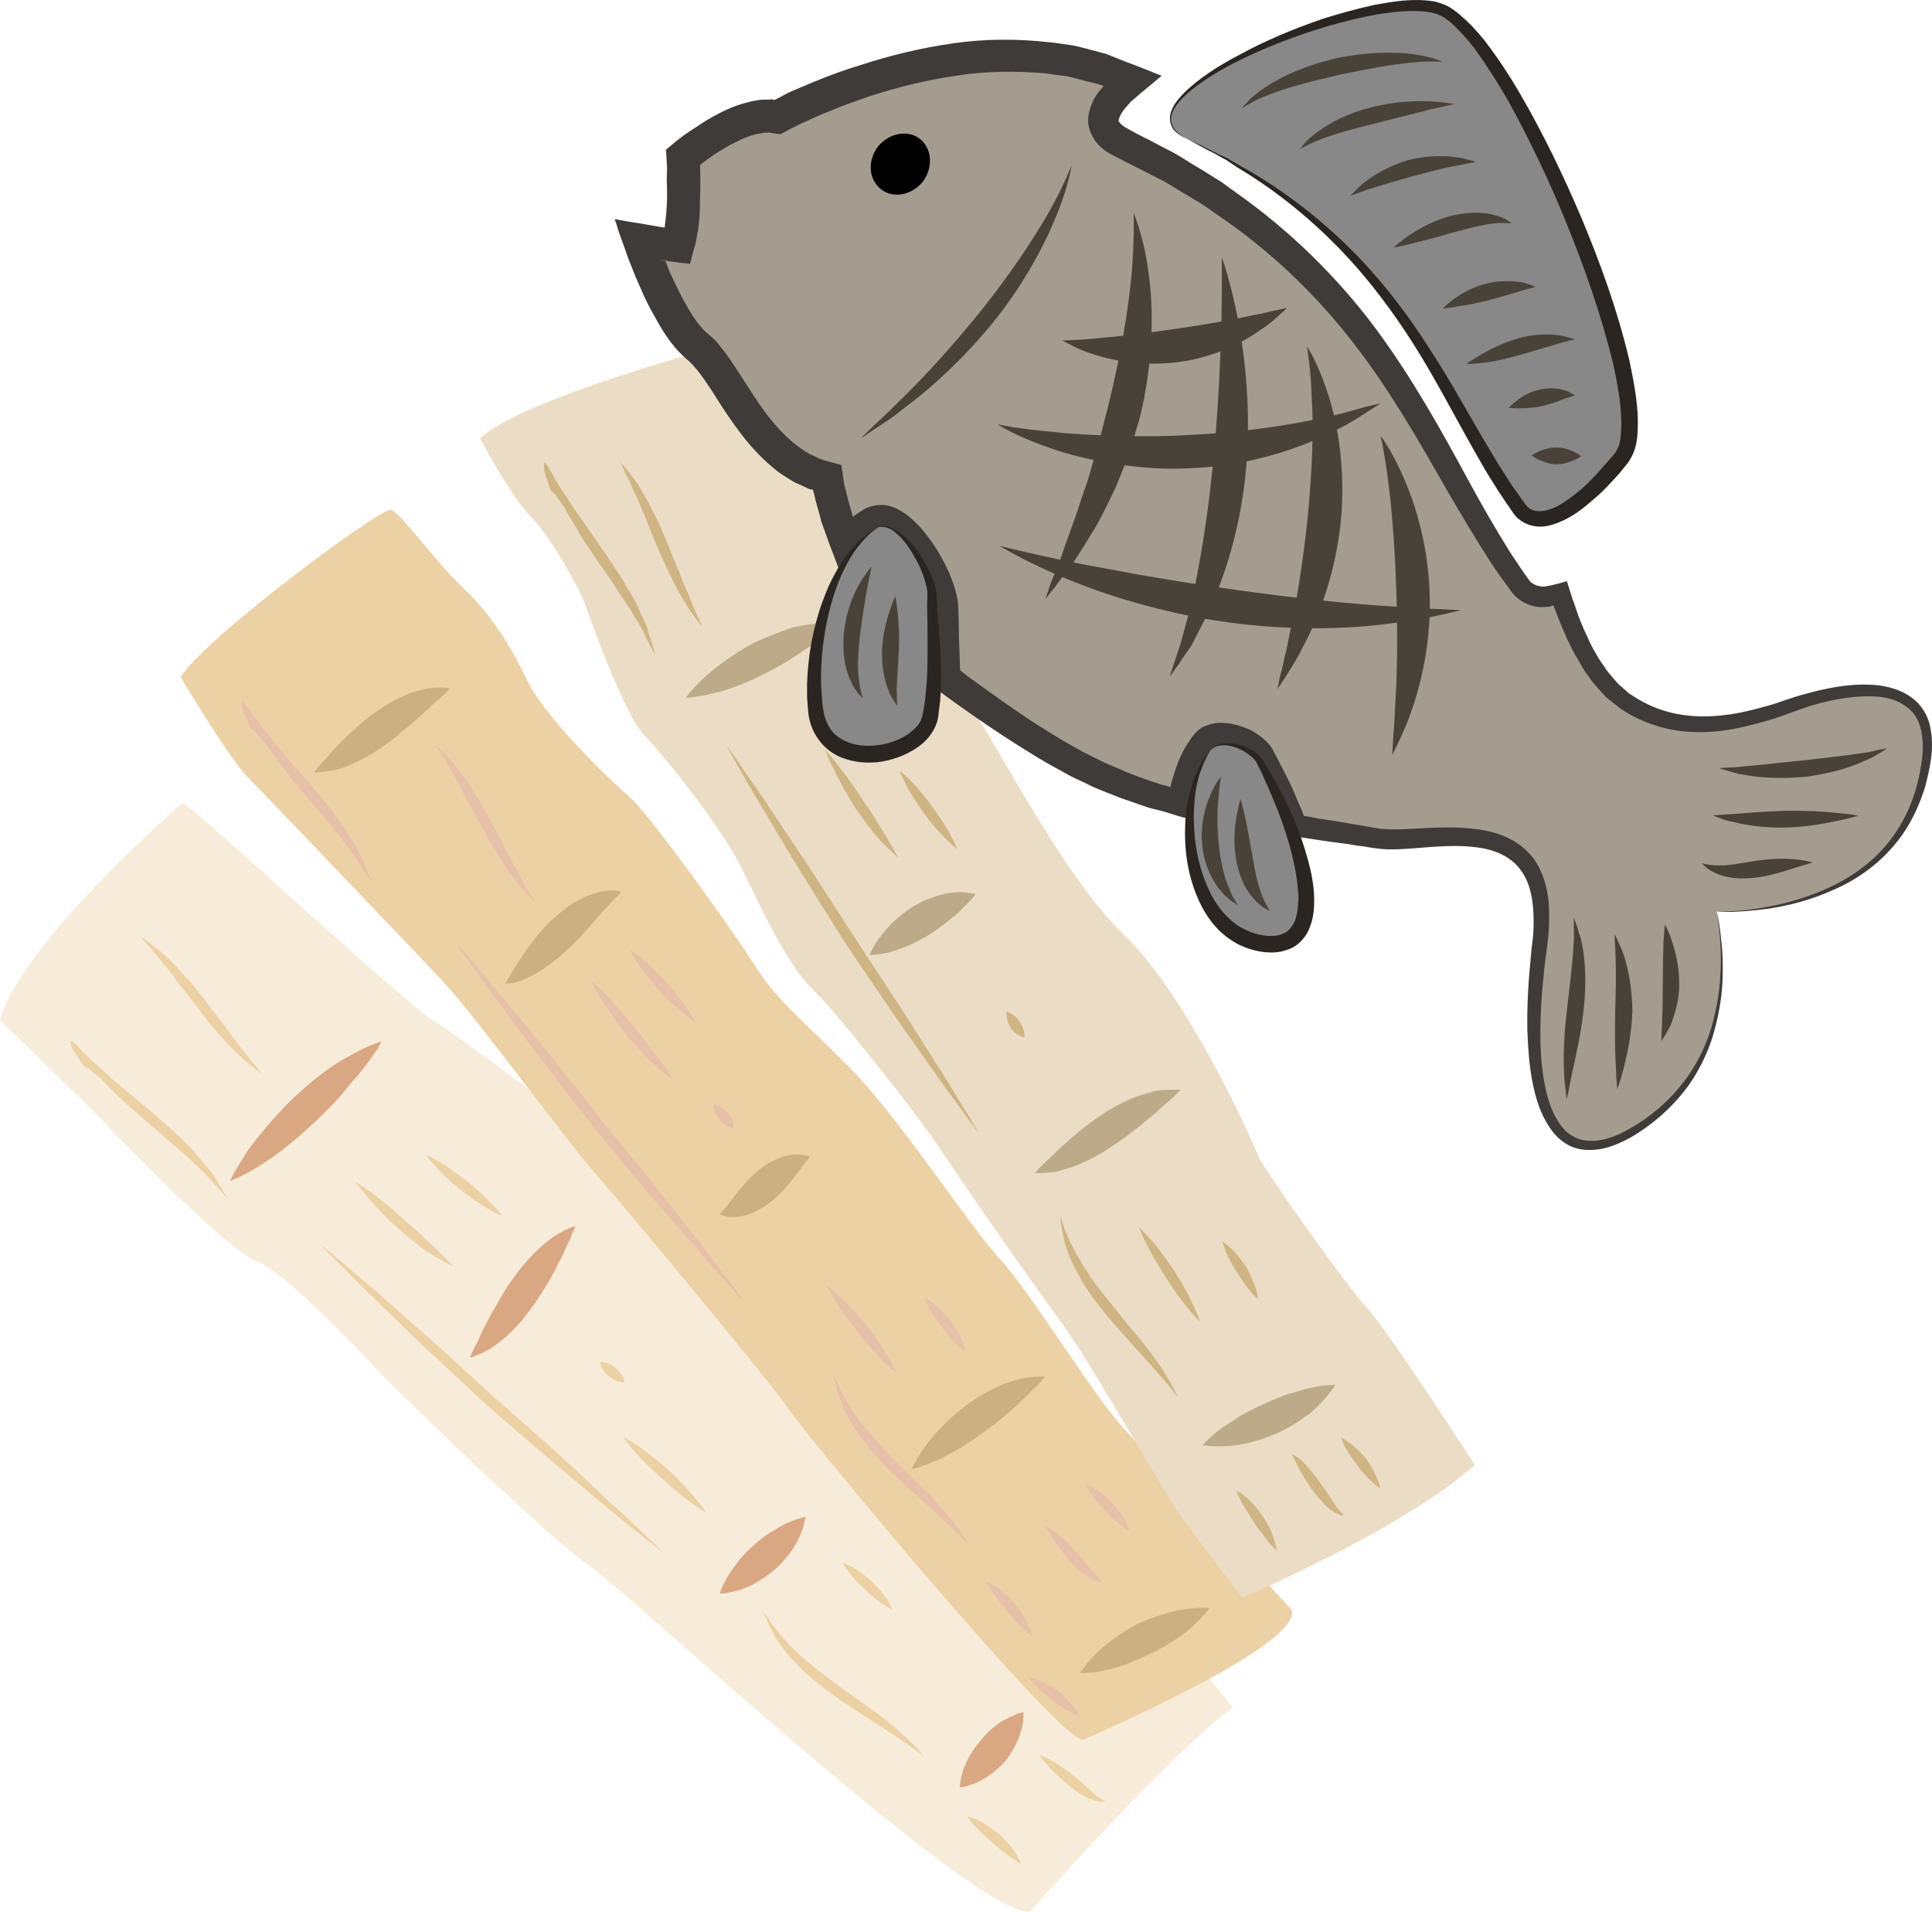 <?xml version="1.0" encoding="UTF-8" standalone="no"?>
<!-- Creator: CorelDRAW Home & Student X7 -->

<svg
   xmlns:dc="http://purl.org/dc/elements/1.1/"
   xmlns:cc="http://creativecommons.org/ns#"
   xmlns:rdf="http://www.w3.org/1999/02/22-rdf-syntax-ns#"
   xmlns:svg="http://www.w3.org/2000/svg"
   xmlns="http://www.w3.org/2000/svg"
   xmlns:sodipodi="http://sodipodi.sourceforge.net/DTD/sodipodi-0.dtd"
   xmlns:inkscape="http://www.inkscape.org/namespaces/inkscape"
   xml:space="preserve"
   width="55.202mm"
   height="54.626mm"
   version="1.1"
   style="clip-rule:evenodd;fill-rule:evenodd;image-rendering:optimizeQuality;shape-rendering:geometricPrecision;text-rendering:geometricPrecision"
   viewBox="0 0 5520.184 5462.644"
   id="svg184"
   sodipodi:docname="3650.svg"
   inkscape:version="0.92.4 (5da689c313, 2019-01-14)"><sodipodi:namedview
   pagecolor="#ffffff"
   bordercolor="#666666"
   borderopacity="1"
   objecttolerance="10"
   gridtolerance="10"
   guidetolerance="10"
   inkscape:pageopacity="0"
   inkscape:pageshadow="2"
   inkscape:window-width="640"
   inkscape:window-height="480"
   id="namedview186"
   showgrid="false"
   inkscape:zoom="0.2102413"
   inkscape:cx="102.61417"
   inkscape:cy="91.695633"
   inkscape:window-x="0"
   inkscape:window-y="0"
   inkscape:window-maximized="0"
   inkscape:current-layer="svg184" />
 <defs
   id="defs4">
  <style
   type="text/css"
   id="style2">
   <![CDATA[
    .fil10 {fill:black;fill-rule:nonzero}
    .fil12 {fill:#2B2522;fill-rule:nonzero}
    .fil9 {fill:#3F3B38;fill-rule:nonzero}
    .fil13 {fill:#494239;fill-rule:nonzero}
    .fil11 {fill:#898888;fill-rule:nonzero}
    .fil8 {fill:#A59C90;fill-rule:nonzero}
    .fil3 {fill:#BDAA88;fill-rule:nonzero}
    .fil4 {fill:#CCB081;fill-rule:nonzero}
    .fil6 {fill:#CFB484;fill-rule:nonzero}
    .fil5 {fill:#D9A882;fill-rule:nonzero}
    .fil7 {fill:#E6C0A8;fill-rule:nonzero}
    .fil1 {fill:#EBD1A4;fill-rule:nonzero}
    .fil2 {fill:#EBDDC5;fill-rule:nonzero}
    .fil0 {fill:#F7ECD9;fill-rule:nonzero}
   ]]>
  </style>
 </defs>
 <g
   id="Vrstva_x0020_1"
   transform="translate(-7785,-11813.469)">
  <g
   id="_807972624">
   <path
   class="fil0"
   d="m 7785,14729 c 0,0 270,259 308,302 38,44 351,360 423,385 73,25 268,227 342,306 75,81 520,507 612,566 91,58 1100,1000 1257,988 0,0 411,-464 581,-584 0,0 -554,-688 -634,-734 -80,-47 -319,-186 -412,-276 -94,-90 -388,-348 -477,-399 -89,-52 -660,-493 -749,-545 -90,-50 -693,-618 -730,-630 0,0 -464,402 -521,621 z"
   id="path7"
   inkscape:connector-curvature="0"
   style="fill:#f7ecd9;fill-rule:nonzero" />
   <path
   class="fil1"
   d="m 8301,13748 c 0,0 141,235 189,283 48,49 477,497 563,589 87,93 349,450 425,537 78,88 515,613 563,686 48,72 778,953 839,941 0,0 635,-272 595,-372 0,0 -397,-425 -486,-525 -89,-100 -264,-389 -351,-481 -86,-93 -283,-399 -428,-545 -144,-145 -206,-189 -273,-296 -68,-107 -302,-433 -358,-479 -55,-46 -233,-221 -282,-318 -47,-97 -102,-192 -184,-270 -82,-77 -185,-221 -211,-228 -27,-8 -532,366 -601,478 z"
   id="path9"
   inkscape:connector-curvature="0"
   style="fill:#ebd1a4;fill-rule:nonzero" />
   <path
   class="fil2"
   d="m 9157,13066 c 0,0 86,165 146,225 60,61 141,212 153,248 13,36 112,317 172,378 60,61 226,272 276,377 51,104 132,279 201,344 70,66 306,368 354,440 48,73 247,363 348,499 101,136 299,497 357,575 57,78 170,226 170,226 0,0 447,-187 665,-379 0,0 -244,-378 -307,-447 -62,-67 -302,-408 -309,-430 -8,-22 -198,-458 -387,-638 -187,-180 -388,-598 -469,-699 -82,-103 -142,-212 -221,-307 -79,-94 -142,-259 -226,-344 -84,-86 -143,-267 -201,-297 l -58,-29 c 0,0 -548,147 -664,258 z"
   id="path11"
   inkscape:connector-curvature="0"
   style="fill:#ebddc5;fill-rule:nonzero" />
   <path
   class="fil3"
   d="m 9745,13807 c 0,0 5,-8 14,-18 9,-11 23,-25 40,-41 35,-32 85,-68 138,-97 28,-13 57,-25 85,-35 13,-5 26,-10 39,-12 14,-3 27,-5 39,-7 23,-3 44,-4 58,-4 14,0 22,2 22,2 0,0 -5,6 -16,16 -11,9 -26,22 -45,36 -9,7 -19,13 -30,20 -10,6 -21,15 -33,22 -24,16 -50,31 -76,44 -54,29 -110,51 -156,61 -22,6 -42,9 -57,11 -13,2 -22,2 -22,2 z"
   id="path13"
   inkscape:connector-curvature="0"
   style="fill:#bdaa88;fill-rule:nonzero" />
   <path
   class="fil3"
   d="m 10270,14542 c 0,0 2,-6 7,-16 5,-10 13,-23 24,-37 10,-14 23,-28 38,-43 16,-15 34,-28 52,-41 10,-5 20,-11 30,-16 10,-5 21,-9 31,-12 20,-8 41,-12 59,-14 18,-2 33,0 44,2 11,1 17,3 17,3 0,0 -3,6 -10,14 -8,8 -18,18 -30,30 -5,6 -12,12 -19,18 -8,5 -15,12 -22,18 -16,12 -33,25 -51,36 -36,22 -76,40 -110,49 -17,5 -32,7 -42,8 -12,1 -18,1 -18,1 z"
   id="path15"
   inkscape:connector-curvature="0"
   style="fill:#bdaa88;fill-rule:nonzero" />
   <path
   class="fil3"
   d="m 10742,15165 c 0,0 5,-6 15,-17 5,-5 11,-10 18,-17 7,-6 15,-14 23,-22 8,-8 16,-16 26,-24 9,-8 19,-18 29,-26 21,-18 45,-37 69,-53 13,-9 26,-18 39,-25 13,-8 27,-15 40,-21 13,-6 26,-12 39,-16 13,-4 26,-8 37,-11 6,-2 12,-3 17,-4 6,0 11,-1 16,-1 9,-1 18,-1 26,-1 14,0 22,0 22,0 0,0 -6,7 -16,17 -5,5 -11,10 -18,16 -7,6 -15,13 -23,20 -8,8 -17,16 -27,24 -10,8 -20,16 -30,25 -21,16 -45,35 -70,52 -25,17 -50,33 -77,46 -13,6 -25,12 -38,17 -13,5 -26,9 -38,12 -11,4 -22,6 -31,7 -9,1 -18,1 -26,2 -14,1 -22,0 -22,0 z"
   id="path17"
   inkscape:connector-curvature="0"
   style="fill:#bdaa88;fill-rule:nonzero" />
   <path
   class="fil3"
   d="m 11221,15942 c 0,0 5,-5 14,-14 9,-9 23,-21 39,-33 8,-6 17,-11 27,-18 10,-6 19,-12 29,-19 21,-12 44,-23 66,-33 23,-11 47,-20 70,-29 12,-3 23,-6 34,-9 10,-4 21,-6 30,-8 20,-5 37,-7 50,-8 13,-1 20,-1 20,-1 0,0 -3,7 -11,17 -8,10 -18,23 -33,38 -7,7 -15,15 -24,23 -9,8 -19,14 -30,22 -20,14 -44,27 -67,38 -26,11 -51,20 -75,26 -25,7 -48,10 -68,11 -20,1 -38,1 -50,0 -13,-1 -21,-3 -21,-3 z"
   id="path19"
   inkscape:connector-curvature="0"
   style="fill:#bdaa88;fill-rule:nonzero" />
   <path
   class="fil4"
   d="m 8683,14020 c 0,0 4,-6 13,-17 4,-5 9,-11 16,-18 6,-6 14,-15 20,-23 8,-7 15,-16 23,-24 8,-8 18,-18 27,-26 19,-18 41,-38 63,-55 25,-17 48,-34 75,-46 12,-7 24,-12 37,-17 12,-4 24,-8 36,-10 6,-2 11,-3 16,-4 6,0 11,-1 16,-1 9,-1 18,-1 25,-1 14,1 21,3 21,3 0,0 -6,5 -15,15 -5,4 -11,10 -18,16 -6,4 -13,12 -22,19 -7,7 -15,15 -24,23 -9,7 -18,16 -28,25 -9,8 -20,16 -31,25 -9,9 -21,18 -32,26 -23,18 -47,34 -71,47 -12,6 -24,13 -37,19 -12,5 -23,9 -35,13 -10,4 -21,6 -30,7 -9,2 -17,2 -23,3 -14,1 -22,1 -22,1 z"
   id="path21"
   inkscape:connector-curvature="0"
   style="fill:#ccb081;fill-rule:nonzero" />
   <path
   class="fil4"
   d="m 9229,14624 c 0,0 3,-6 10,-18 6,-10 15,-25 26,-42 21,-34 51,-76 90,-116 20,-18 41,-37 64,-52 23,-14 46,-25 68,-31 11,-4 21,-5 30,-6 9,-2 17,-2 24,-1 13,1 20,3 20,3 0,0 -5,5 -13,14 -5,3 -10,10 -16,16 -6,5 -11,13 -18,19 -26,29 -57,67 -94,104 -37,36 -81,71 -121,90 -19,9 -37,16 -50,18 -12,2 -20,2 -20,2 z"
   id="path23"
   inkscape:connector-curvature="0"
   style="fill:#ccb081;fill-rule:nonzero" />
   <path
   class="fil4"
   d="m 9842,15283 c 0,0 3,-5 10,-13 3,-3 7,-8 11,-12 3,-5 7,-10 11,-15 8,-11 18,-24 29,-36 10,-13 23,-27 37,-39 7,-7 15,-13 23,-19 8,-7 17,-11 25,-16 18,-10 37,-17 54,-19 8,-2 16,-2 23,-2 7,-1 14,1 18,2 10,2 16,4 16,4 0,0 -3,6 -10,13 -6,7 -13,18 -22,29 -16,22 -37,50 -66,76 -14,12 -31,25 -49,34 -17,10 -36,17 -53,19 -9,2 -17,2 -24,2 -7,0 -14,-1 -18,-3 -10,-2 -15,-5 -15,-5 z"
   id="path25"
   inkscape:connector-curvature="0"
   style="fill:#ccb081;fill-rule:nonzero" />
   <path
   class="fil4"
   d="m 10390,16010 c 0,0 4,-7 10,-20 7,-12 17,-28 30,-46 13,-19 31,-38 50,-58 19,-20 42,-39 65,-57 12,-9 25,-17 37,-25 12,-8 26,-15 38,-21 13,-6 25,-13 38,-17 12,-4 24,-8 35,-11 22,-7 43,-7 57,-8 14,-1 21,-1 21,-1 0,0 -5,7 -14,17 -9,11 -23,22 -38,38 -8,8 -17,17 -26,25 -8,8 -18,16 -28,25 -20,17 -42,35 -65,51 -12,8 -23,17 -35,25 -12,8 -24,15 -35,23 -23,13 -46,26 -66,35 -21,9 -39,16 -52,20 -13,4 -22,5 -22,5 z"
   id="path27"
   inkscape:connector-curvature="0"
   style="fill:#ccb081;fill-rule:nonzero" />
   <path
   class="fil4"
   d="m 10871,16594 c 0,0 4,-7 11,-16 8,-11 19,-24 34,-39 28,-28 70,-59 115,-84 49,-22 99,-38 140,-44 20,-2 37,-4 49,-4 13,0 20,1 20,1 0,0 -4,7 -12,16 -8,10 -21,22 -35,36 -30,27 -73,55 -118,77 -46,23 -95,41 -135,49 -19,5 -36,6 -49,7 -12,1 -20,1 -20,1 z"
   id="path29"
   inkscape:connector-curvature="0"
   style="fill:#ccb081;fill-rule:nonzero" />
   <path
   class="fil5"
   d="m 8442,15188 c 0,0 4,-9 12,-24 9,-15 21,-35 36,-59 33,-46 80,-103 133,-154 27,-25 55,-50 83,-71 14,-10 28,-21 42,-29 14,-9 27,-16 40,-23 25,-14 46,-24 62,-30 16,-7 25,-9 25,-9 0,0 -4,9 -13,24 -10,13 -23,33 -40,55 -9,11 -18,23 -29,34 -10,12 -21,25 -31,38 -23,26 -49,52 -75,77 -54,51 -112,98 -160,127 -24,15 -45,26 -60,33 -16,8 -25,11 -25,11 z"
   id="path31"
   inkscape:connector-curvature="0"
   style="fill:#d9a882;fill-rule:nonzero" />
   <path
   class="fil5"
   d="m 9128,15693 c 0,0 2,-8 8,-20 3,-7 7,-15 12,-23 4,-9 9,-19 13,-29 5,-10 10,-21 16,-31 6,-11 12,-24 19,-35 14,-24 28,-50 45,-75 9,-13 18,-25 27,-37 9,-11 19,-23 29,-34 19,-21 40,-40 60,-55 9,-7 19,-13 28,-18 8,-5 16,-9 22,-11 13,-7 22,-9 22,-9 0,0 -3,9 -9,22 -2,6 -5,14 -9,22 -4,8 -9,18 -13,28 -5,11 -10,22 -17,33 -5,11 -11,24 -18,36 -13,23 -29,49 -46,75 -17,24 -35,49 -56,71 -10,10 -20,20 -30,30 -11,9 -21,17 -31,24 -10,8 -19,13 -28,17 -8,5 -16,8 -23,11 -13,6 -21,8 -21,8 z"
   id="path33"
   inkscape:connector-curvature="0"
   style="fill:#d9a882;fill-rule:nonzero" />
   <path
   class="fil5"
   d="m 9842,16367 c 0,0 1,-7 5,-16 4,-10 11,-23 19,-37 9,-14 20,-29 32,-44 12,-14 26,-29 41,-42 15,-13 30,-26 47,-36 8,-5 16,-9 23,-14 8,-4 16,-9 23,-12 15,-7 28,-12 38,-14 10,-4 17,-5 17,-5 0,0 -1,6 -4,17 -2,10 -6,23 -13,39 -7,15 -16,32 -28,48 -12,16 -27,32 -42,46 -17,14 -34,26 -51,36 -17,11 -35,18 -50,23 -16,5 -30,7 -40,9 -11,2 -17,2 -17,2 z"
   id="path35"
   inkscape:connector-curvature="0"
   style="fill:#d9a882;fill-rule:nonzero" />
   <path
   class="fil5"
   d="m 10527,16920 c 0,0 0,-5 2,-14 1,-10 4,-22 8,-36 5,-13 12,-29 20,-42 5,-8 9,-15 14,-22 5,-7 12,-13 17,-21 21,-27 48,-48 73,-61 13,-6 24,-11 33,-15 9,-2 15,-4 15,-4 0,0 1,6 0,15 0,10 -2,22 -6,37 -7,27 -24,62 -47,90 -24,26 -53,47 -79,59 -14,5 -25,10 -35,12 -9,2 -15,2 -15,2 z"
   id="path37"
   inkscape:connector-curvature="0"
   style="fill:#d9a882;fill-rule:nonzero" />
   <path
   class="fil6"
   d="m 9341,13134 c 0,0 8,7 16,23 9,15 20,38 37,62 8,13 17,26 26,40 9,15 21,29 31,44 20,30 44,63 66,96 11,16 22,33 33,49 11,16 20,34 30,50 10,16 20,31 26,47 7,16 15,31 21,45 7,13 10,27 13,38 4,12 7,22 10,30 5,18 7,27 7,27 0,0 -5,-9 -13,-24 -9,-16 -17,-38 -33,-64 -7,-13 -16,-26 -24,-40 -9,-16 -20,-30 -30,-45 -19,-31 -42,-64 -65,-96 -11,-17 -22,-33 -33,-49 -11,-16 -21,-34 -30,-50 -10,-16 -20,-31 -28,-47 -7,-16 -21,-28 -28,-42 -3,-6 -14,-10 -16,-17 -2,-6 -4,-13 -6,-18 -4,-12 -7,-22 -10,-31 -5,-16 0,-28 0,-28 z"
   id="path39"
   inkscape:connector-curvature="0"
   style="fill:#cfb484;fill-rule:nonzero" />
   <path
   class="fil6"
   d="m 9557,13133 c 0,0 5,7 15,17 4,6 10,13 16,21 7,8 13,17 20,27 13,21 28,47 42,75 15,28 27,58 40,88 12,31 25,61 37,90 5,14 10,28 16,40 6,14 11,26 15,37 9,23 18,42 24,55 7,13 9,21 9,21 0,0 -5,-7 -14,-18 -8,-12 -22,-28 -34,-50 -13,-21 -28,-46 -41,-75 -7,-14 -14,-27 -20,-43 -7,-14 -13,-30 -20,-45 -13,-30 -25,-61 -36,-88 -7,-15 -12,-29 -17,-41 -6,-13 -12,-25 -17,-36 -9,-23 -19,-41 -26,-55 -5,-13 -9,-20 -9,-20 z"
   id="path41"
   inkscape:connector-curvature="0"
   style="fill:#cfb484;fill-rule:nonzero" />
   <path
   class="fil6"
   d="m 9859,13941 c 0,0 12,17 33,46 20,31 51,73 85,124 34,52 75,112 118,177 42,65 87,134 132,204 45,70 91,138 133,203 42,65 80,127 114,179 33,53 59,97 79,128 18,32 29,50 29,50 0,0 -13,-17 -34,-46 -21,-30 -53,-70 -88,-122 -36,-50 -78,-110 -122,-173 -44,-65 -91,-133 -137,-202 -44,-70 -88,-140 -129,-206 -41,-66 -77,-129 -110,-183 -32,-53 -57,-98 -75,-129 -18,-32 -28,-50 -28,-50 z"
   id="path43"
   inkscape:connector-curvature="0"
   style="fill:#cfb484;fill-rule:nonzero" />
   <path
   class="fil6"
   d="m 10661,14703 c 0,0 7,3 15,8 8,5 17,12 22,22 7,9 11,19 13,28 2,9 1,17 1,17 0,0 -7,-1 -15,-6 -8,-4 -17,-12 -24,-22 -6,-9 -10,-21 -11,-29 -2,-9 -1,-18 -1,-18 z"
   id="path45"
   inkscape:connector-curvature="0"
   style="fill:#cfb484;fill-rule:nonzero" />
   <path
   class="fil6"
   d="m 10143,13956 c 0,0 16,17 37,45 22,27 49,65 74,104 14,19 26,38 37,57 6,9 11,18 16,26 6,9 11,16 15,24 18,30 29,52 29,52 0,0 -18,-16 -43,-41 -12,-13 -26,-29 -39,-46 -14,-18 -27,-36 -41,-56 -24,-39 -47,-80 -62,-112 -16,-31 -23,-53 -23,-53 z"
   id="path47"
   inkscape:connector-curvature="0"
   style="fill:#cfb484;fill-rule:nonzero" />
   <path
   class="fil6"
   d="m 10355,14015 c 0,0 14,11 33,30 19,19 41,46 61,74 21,28 40,57 52,81 13,23 19,40 19,40 0,0 -15,-11 -33,-30 -19,-19 -42,-45 -62,-73 -21,-29 -39,-58 -52,-82 -12,-23 -18,-40 -18,-40 z"
   id="path49"
   inkscape:connector-curvature="0"
   style="fill:#cfb484;fill-rule:nonzero" />
   <path
   class="fil6"
   d="m 10814,15287 c 0,0 3,9 9,26 2,8 6,18 11,28 4,11 9,23 16,35 6,13 14,27 23,41 7,15 18,28 27,44 21,29 44,59 69,89 24,31 49,60 72,88 24,29 44,57 61,81 16,25 28,46 36,61 8,16 12,25 12,25 0,0 -7,-8 -17,-22 -10,-13 -27,-31 -45,-53 -39,-44 -92,-100 -143,-161 -12,-15 -24,-30 -36,-46 -11,-16 -22,-32 -31,-47 -9,-17 -19,-32 -26,-48 -7,-15 -14,-31 -18,-44 -5,-14 -9,-28 -11,-40 -3,-12 -5,-22 -6,-31 -2,-17 -3,-26 -3,-26 z"
   id="path51"
   inkscape:connector-curvature="0"
   style="fill:#cfb484;fill-rule:nonzero" />
   <path
   class="fil6"
   d="m 11040,15320 c 0,0 15,15 35,37 20,23 44,56 66,89 22,34 41,70 54,98 13,27 19,46 19,46 0,0 -16,-14 -34,-38 -20,-24 -43,-55 -64,-89 -22,-34 -42,-69 -56,-96 -14,-27 -20,-47 -20,-47 z"
   id="path53"
   inkscape:connector-curvature="0"
   style="fill:#cfb484;fill-rule:nonzero" />
   <path
   class="fil6"
   d="m 11278,15361 c 0,0 11,6 25,20 13,12 28,31 42,51 12,22 22,45 28,63 6,17 7,30 7,30 0,0 -11,-8 -22,-22 -12,-14 -26,-33 -38,-54 -14,-20 -25,-41 -32,-58 -7,-17 -10,-30 -10,-30 z"
   id="path55"
   inkscape:connector-curvature="0"
   style="fill:#cfb484;fill-rule:nonzero" />
   <path
   class="fil6"
   d="m 11317,16072 c 0,0 13,6 28,19 16,13 33,33 48,55 7,10 14,22 20,33 5,11 9,22 12,32 6,19 8,33 8,33 0,0 -11,-9 -24,-25 -5,-7 -12,-16 -19,-26 -8,-9 -15,-19 -22,-30 -7,-11 -14,-21 -20,-32 -6,-10 -12,-20 -17,-28 -9,-18 -14,-31 -14,-31 z"
   id="path57"
   inkscape:connector-curvature="0"
   style="fill:#cfb484;fill-rule:nonzero" />
   <path
   class="fil6"
   d="m 11476,15967 c 0,0 14,7 30,22 17,16 35,39 52,62 17,23 32,48 44,65 6,9 12,15 16,20 4,4 7,7 7,7 0,0 -3,0 -10,-1 -7,-3 -16,-7 -26,-13 -18,-14 -39,-37 -56,-61 -17,-23 -31,-48 -41,-68 -10,-19 -16,-33 -16,-33 z"
   id="path59"
   inkscape:connector-curvature="0"
   style="fill:#cfb484;fill-rule:nonzero" />
   <path
   class="fil6"
   d="m 11617,15920 c 0,0 11,6 25,17 14,10 31,26 46,44 14,19 25,40 32,57 7,16 9,28 9,28 0,0 -11,-6 -24,-19 -13,-11 -28,-28 -41,-46 -14,-18 -27,-38 -36,-53 -8,-16 -11,-28 -11,-28 z"
   id="path61"
   inkscape:connector-curvature="0"
   style="fill:#cfb484;fill-rule:nonzero" />
   <path
   class="fil7"
   d="m 8477,13819 c 0,0 9,6 19,21 11,14 24,36 43,58 9,12 20,24 30,37 10,13 23,26 35,41 23,29 50,58 75,88 13,16 26,31 39,46 13,15 23,31 35,46 10,16 22,30 30,45 9,15 17,29 25,42 7,13 13,26 17,38 5,11 9,21 12,29 7,16 10,25 10,25 0,0 -6,-8 -15,-23 -9,-14 -22,-36 -40,-59 -8,-12 -17,-25 -28,-38 -9,-15 -22,-28 -33,-42 -23,-29 -49,-59 -75,-89 -13,-15 -25,-31 -38,-46 -12,-15 -23,-31 -35,-46 -11,-15 -23,-29 -32,-44 -9,-15 -24,-26 -32,-39 -3,-6 -15,-9 -17,-15 -4,-7 -6,-12 -8,-18 -5,-11 -9,-21 -13,-29 -7,-16 -4,-28 -4,-28 z"
   id="path63"
   inkscape:connector-curvature="0"
   style="fill:#e6c0a8;fill-rule:nonzero" />
   <path
   class="fil7"
   d="m 9030,13943 c 0,0 7,5 17,16 5,5 11,11 18,19 8,7 15,15 22,25 16,20 34,44 50,70 17,26 33,55 49,84 15,29 31,58 45,85 7,13 14,27 20,40 7,12 14,23 20,35 11,21 22,39 29,51 7,13 10,20 10,20 0,0 -5,-5 -15,-16 -9,-11 -25,-26 -39,-46 -16,-20 -33,-44 -48,-71 -8,-13 -17,-26 -25,-40 -8,-15 -16,-29 -24,-43 -15,-30 -31,-58 -46,-85 -7,-13 -13,-27 -20,-39 -7,-12 -14,-24 -20,-34 -11,-22 -23,-39 -30,-51 -9,-13 -13,-20 -13,-20 z"
   id="path65"
   inkscape:connector-curvature="0"
   style="fill:#e6c0a8;fill-rule:nonzero" />
   <path
   class="fil7"
   d="m 9083,14502 c 0,0 14,16 39,43 22,28 57,67 96,115 40,48 86,104 135,164 49,60 100,125 151,191 52,63 105,127 153,188 49,61 93,118 132,167 38,49 68,91 91,119 21,30 33,46 33,46 0,0 -14,-15 -38,-42 -24,-27 -60,-65 -99,-112 -41,-47 -89,-102 -140,-161 -50,-59 -102,-123 -155,-187 -52,-65 -102,-131 -149,-193 -48,-61 -90,-119 -127,-169 -38,-50 -67,-93 -88,-122 -22,-30 -34,-47 -34,-47 z"
   id="path67"
   inkscape:connector-curvature="0"
   style="fill:#e6c0a8;fill-rule:nonzero" />
   <path
   class="fil7"
   d="m 9824,14967 c 0,0 7,2 15,6 8,4 18,11 25,20 7,8 13,17 15,26 2,9 2,18 2,18 0,0 -6,-1 -15,-5 -8,-4 -18,-11 -25,-20 -8,-9 -12,-19 -15,-28 -3,-9 -2,-17 -2,-17 z"
   id="path69"
   inkscape:connector-curvature="0"
   style="fill:#e6c0a8;fill-rule:nonzero" />
   <path
   class="fil7"
   d="m 9473,14615 c 0,0 18,15 43,40 24,26 54,61 84,96 13,18 28,36 41,54 8,8 13,17 19,25 6,8 12,15 18,22 20,27 32,49 32,49 0,0 -19,-14 -45,-37 -14,-12 -30,-25 -44,-42 -15,-15 -30,-33 -46,-51 -28,-37 -55,-75 -73,-105 -19,-29 -29,-51 -29,-51 z"
   id="path71"
   inkscape:connector-curvature="0"
   style="fill:#e6c0a8;fill-rule:nonzero" />
   <path
   class="fil7"
   d="m 9585,14527 c 0,0 15,9 36,26 19,17 45,41 68,67 24,26 45,54 60,76 14,21 22,38 22,38 0,0 -15,-9 -35,-27 -22,-17 -47,-41 -70,-66 -23,-26 -44,-54 -59,-76 -15,-22 -22,-38 -22,-38 z"
   id="path73"
   inkscape:connector-curvature="0"
   style="fill:#e6c0a8;fill-rule:nonzero" />
   <path
   class="fil7"
   d="m 10168,15746 c 0,0 5,9 12,24 3,9 8,17 13,28 6,11 12,22 20,33 7,13 16,26 26,39 10,14 21,27 33,40 22,27 49,56 77,83 27,27 55,54 81,80 26,26 49,52 67,74 20,23 34,44 43,58 9,15 14,23 14,23 0,0 -7,-7 -19,-19 -12,-13 -30,-30 -51,-49 -41,-40 -101,-91 -157,-145 -14,-15 -28,-29 -40,-43 -14,-14 -25,-31 -37,-44 -10,-16 -22,-31 -30,-45 -9,-15 -16,-29 -23,-43 -6,-13 -11,-26 -14,-38 -4,-11 -8,-21 -9,-29 -4,-17 -6,-27 -6,-27 z"
   id="path75"
   inkscape:connector-curvature="0"
   style="fill:#e6c0a8;fill-rule:nonzero" />
   <path
   class="fil7"
   d="m 10146,15485 c 0,0 16,12 38,33 23,21 50,50 76,81 25,32 47,66 63,92 15,26 24,45 24,45 0,0 -18,-13 -39,-34 -21,-22 -48,-52 -72,-83 -26,-32 -49,-64 -65,-90 -16,-26 -25,-44 -25,-44 z"
   id="path77"
   inkscape:connector-curvature="0"
   style="fill:#e6c0a8;fill-rule:nonzero" />
   <path
   class="fil7"
   d="m 10426,15520 c 0,0 12,6 26,18 14,12 32,29 48,47 14,20 27,42 34,59 7,17 10,30 10,30 0,0 -11,-7 -25,-19 -13,-12 -29,-31 -43,-50 -15,-19 -28,-39 -37,-55 -9,-17 -13,-30 -13,-30 z"
   id="path79"
   inkscape:connector-curvature="0"
   style="fill:#e6c0a8;fill-rule:nonzero" />
   <path
   class="fil7"
   d="m 10603,16331 c 0,0 13,5 29,17 17,10 36,29 54,49 7,10 16,21 22,31 7,10 12,22 16,31 8,18 11,31 11,31 0,0 -11,-8 -25,-22 -8,-6 -15,-15 -23,-23 -9,-9 -16,-19 -24,-29 -9,-10 -17,-19 -24,-28 -7,-10 -13,-20 -19,-28 -11,-16 -17,-29 -17,-29 z"
   id="path81"
   inkscape:connector-curvature="0"
   style="fill:#e6c0a8;fill-rule:nonzero" />
   <path
   class="fil7"
   d="m 10770,16172 c 0,0 14,6 32,19 18,14 39,35 58,57 19,22 36,44 50,60 7,8 13,15 18,19 5,4 8,5 8,5 0,0 -4,1 -10,0 -7,-1 -17,-5 -27,-10 -21,-12 -43,-32 -62,-54 -19,-23 -36,-46 -47,-64 -13,-18 -20,-32 -20,-32 z"
   id="path83"
   inkscape:connector-curvature="0"
   style="fill:#e6c0a8;fill-rule:nonzero" />
   <path
   class="fil7"
   d="m 10887,16054 c 0,0 11,4 26,14 15,9 34,22 50,39 16,18 29,37 38,53 8,16 12,27 12,27 0,0 -12,-5 -26,-16 -14,-10 -30,-25 -45,-42 -16,-17 -31,-34 -41,-49 -10,-15 -14,-26 -14,-26 z"
   id="path85"
   inkscape:connector-curvature="0"
   style="fill:#e6c0a8;fill-rule:nonzero" />
   <path
   class="fil1"
   d="m 7987,14787 c 0,0 11,5 22,18 12,12 29,32 52,51 11,10 23,20 35,31 12,13 27,23 41,36 28,23 58,48 89,74 15,13 30,27 45,40 15,12 28,26 42,39 13,13 27,26 37,40 12,13 21,26 31,38 11,10 17,23 24,33 6,11 12,20 16,27 10,15 14,24 14,24 0,0 -7,-8 -18,-21 -12,-12 -28,-31 -49,-52 -10,-10 -22,-22 -34,-33 -11,-12 -26,-24 -40,-36 -27,-24 -58,-50 -88,-76 -15,-13 -29,-26 -45,-39 -14,-12 -28,-26 -42,-39 -13,-13 -26,-25 -38,-39 -11,-13 -28,-21 -38,-33 -5,-5 -16,-7 -20,-13 -3,-5 -8,-11 -11,-16 -6,-10 -12,-19 -17,-26 -10,-15 -8,-28 -8,-28 z"
   id="path87"
   inkscape:connector-curvature="0"
   style="fill:#ebd1a4;fill-rule:nonzero" />
   <path
   class="fil1"
   d="m 8187,14490 c 0,0 7,5 19,13 6,4 13,10 21,16 8,5 17,13 26,22 18,16 40,37 60,61 22,22 41,48 62,75 20,26 40,52 58,76 9,12 17,25 26,35 9,12 17,22 25,32 14,19 28,35 37,46 9,12 14,18 14,18 0,0 -6,-5 -18,-14 -10,-9 -28,-21 -46,-39 -18,-17 -39,-37 -59,-61 -10,-12 -21,-23 -31,-36 -10,-13 -20,-27 -30,-40 -20,-25 -40,-51 -59,-75 -9,-13 -18,-25 -26,-35 -9,-11 -18,-21 -25,-31 -15,-20 -30,-34 -39,-46 -10,-10 -15,-17 -15,-17 z"
   id="path89"
   inkscape:connector-curvature="0"
   style="fill:#ebd1a4;fill-rule:nonzero" />
   <path
   class="fil1"
   d="m 8696,15365 c 0,0 15,13 44,36 26,23 67,57 114,97 46,42 101,89 159,140 58,53 119,108 180,164 62,55 124,109 182,161 58,53 110,102 155,145 47,41 83,78 110,102 26,26 41,40 41,40 0,0 -16,-12 -45,-35 -28,-23 -69,-54 -116,-94 -48,-40 -104,-87 -163,-137 -60,-51 -122,-104 -184,-159 -61,-57 -122,-113 -179,-166 -56,-54 -107,-104 -152,-148 -45,-43 -80,-80 -107,-106 -25,-26 -39,-40 -39,-40 z"
   id="path91"
   inkscape:connector-curvature="0"
   style="fill:#ebd1a4;fill-rule:nonzero" />
   <path
   class="fil1"
   d="m 9500,15704 c 0,0 8,0 17,3 9,3 19,8 27,15 8,8 16,17 20,26 4,8 6,15 6,15 0,0 -8,1 -17,-2 -9,-2 -19,-8 -28,-15 -8,-7 -16,-17 -20,-25 -4,-8 -5,-17 -5,-17 z"
   id="path93"
   inkscape:connector-curvature="0"
   style="fill:#ebd1a4;fill-rule:nonzero" />
   <path
   class="fil1"
   d="m 8799,15189 c 0,0 20,12 49,33 28,21 63,50 98,82 17,15 35,30 50,45 8,8 15,15 23,21 7,7 14,14 20,20 26,24 41,42 41,42 0,0 -22,-10 -51,-28 -16,-9 -34,-20 -50,-34 -18,-13 -36,-29 -54,-44 -34,-31 -67,-65 -89,-92 -23,-26 -37,-45 -37,-45 z"
   id="path95"
   inkscape:connector-curvature="0"
   style="fill:#ebd1a4;fill-rule:nonzero" />
   <path
   class="fil1"
   d="m 9002,15113 c 0,0 16,7 39,20 23,14 51,34 79,56 27,22 53,45 71,65 18,19 28,33 28,33 0,0 -17,-6 -40,-20 -22,-13 -52,-33 -79,-55 -27,-22 -53,-45 -70,-65 -18,-19 -28,-34 -28,-34 z"
   id="path97"
   inkscape:connector-curvature="0"
   style="fill:#ebd1a4;fill-rule:nonzero" />
   <path
   class="fil1"
   d="m 9966,16417 c 0,0 6,8 16,23 4,7 9,15 17,24 7,10 15,20 25,30 10,12 20,23 33,35 10,11 24,22 37,34 28,23 59,46 90,69 31,23 63,45 92,66 31,22 57,43 79,63 23,19 40,37 52,49 11,14 18,21 18,21 0,0 -8,-6 -22,-16 -13,-10 -34,-24 -58,-40 -48,-33 -115,-73 -178,-118 -17,-12 -32,-23 -48,-36 -15,-12 -29,-26 -43,-38 -13,-13 -26,-26 -37,-39 -11,-13 -21,-26 -29,-38 -9,-12 -15,-25 -20,-35 -7,-11 -11,-21 -14,-29 -7,-15 -10,-25 -10,-25 z"
   id="path99"
   inkscape:connector-curvature="0"
   style="fill:#ebd1a4;fill-rule:nonzero" />
   <path
   class="fil1"
   d="m 9565,15919 c 0,0 18,9 44,26 25,18 57,43 87,69 29,28 57,57 76,81 20,23 31,40 31,40 0,0 -18,-10 -43,-28 -24,-17 -55,-43 -85,-70 -30,-27 -58,-56 -79,-78 -19,-22 -31,-40 -31,-40 z"
   id="path101"
   inkscape:connector-curvature="0"
   style="fill:#ebd1a4;fill-rule:nonzero" />
   <path
   class="fil1"
   d="m 10193,16279 c 0,0 13,4 29,13 16,9 36,23 54,40 18,17 33,36 44,52 10,16 14,28 14,28 0,0 -12,-6 -27,-15 -15,-11 -34,-26 -51,-43 -18,-16 -35,-34 -46,-49 -11,-14 -17,-26 -17,-26 z"
   id="path103"
   inkscape:connector-curvature="0"
   style="fill:#ebd1a4;fill-rule:nonzero" />
   <path
   class="fil1"
   d="m 10548,17003 c 0,0 13,3 31,11 18,8 40,24 61,40 9,9 18,19 27,28 9,9 14,18 20,27 11,17 16,30 16,30 0,0 -13,-7 -28,-18 -8,-6 -17,-12 -27,-20 -10,-7 -19,-15 -29,-24 -9,-8 -19,-16 -27,-25 -8,-9 -17,-16 -24,-23 -13,-15 -20,-26 -20,-26 z"
   id="path105"
   inkscape:connector-curvature="0"
   style="fill:#ebd1a4;fill-rule:nonzero" />
   <path
   class="fil1"
   d="m 10754,16828 c 0,0 15,4 35,15 19,11 44,28 66,46 23,18 43,38 59,52 8,6 15,11 21,14 5,4 9,5 9,5 0,0 -4,1 -11,2 -7,-1 -17,-2 -28,-7 -22,-7 -47,-24 -69,-43 -23,-18 -43,-39 -58,-55 -14,-16 -24,-29 -24,-29 z"
   id="path107"
   inkscape:connector-curvature="0"
   style="fill:#ebd1a4;fill-rule:nonzero" />
   <path
   class="fil7"
   d="m 10724,16605 c 0,0 13,3 29,10 16,7 37,17 56,30 18,16 34,33 45,47 11,14 16,26 16,26 0,0 -12,-4 -27,-13 -16,-8 -35,-20 -52,-35 -19,-13 -36,-28 -48,-41 -12,-13 -19,-24 -19,-24 z"
   id="path109"
   inkscape:connector-curvature="0"
   style="fill:#e6c0a8;fill-rule:nonzero" />
  </g>
  <g
   id="_808001592">
   <path
   class="fil8"
   d="m 12690,14418 c 0,0 531,26 599,-425 40,-268 -236,-219 -391,-163 -176,64 -332,82 -472,-14 -99,-70 -158,-223 -183,-307 -52,19 -93,9 -117,-24 -272,-370 -385,-907 -1133,-1262 -90,-42 -62,-110 25,-180 -446,-208 -1012,104 -1012,104 -105,-25 -269,115 -269,115 0,0 9,196 -16,254 l -110,-18 c 0,0 79,238 166,305 88,68 170,331 371,374 0,0 10,81 55,192 23,-26 48,-48 75,-63 77,-44 205,166 203,252 -1,37 5,110 7,192 12,10 24,19 37,28 265,193 415,274 632,330 10,-70 33,-134 66,-175 37,-45 143,-7 169,38 38,65 71,134 97,202 70,11 147,23 232,36 141,22 519,-116 463,307 -55,423 24,716 319,495 281,-210 187,-593 187,-593 z"
   id="path112"
   inkscape:connector-curvature="0"
   style="fill:#a59c90;fill-rule:nonzero" />
   <path
   class="fil9"
   d="m 12690,14418 c 0,0 8,28 13,84 4,28 5,63 4,104 -1,41 -7,89 -21,142 -13,53 -37,110 -75,165 -39,54 -93,106 -161,147 -34,19 -73,38 -118,39 -22,1 -47,-3 -68,-15 -21,-12 -38,-29 -51,-49 -27,-39 -41,-86 -50,-133 -9,-47 -12,-95 -14,-146 -1,-50 1,-101 5,-153 2,-26 5,-52 7,-79 4,-26 6,-52 6,-78 0,-51 -7,-105 -35,-144 -28,-41 -77,-62 -131,-68 -54,-7 -113,-2 -174,3 -30,2 -61,5 -96,2 -9,-1 -17,-2 -25,-3 l -23,-4 c -16,-2 -31,-4 -47,-7 -31,-4 -63,-8 -94,-13 -20,-3 -39,-6 -58,-9 l -10,-1 c -3,-1 -7,0 -8,-4 l -8,-19 -13,-29 c -14,-29 -25,-60 -41,-87 -8,-15 -16,-29 -23,-43 l -12,-22 -6,-11 c -2,-1 -2,-3 -4,-5 -14,-16 -43,-30 -69,-33 -12,-3 -25,-2 -32,1 -4,1 -5,3 -7,5 -3,4 -8,12 -11,17 -17,25 -27,55 -35,86 -3,4 -6,23 -8,37 l -9,44 -2,12 -1,2 c 0,1 -1,0 -2,0 l -6,-1 -22,-6 -45,-14 -32,-8 c -9,-2 -17,-5 -26,-8 -18,-6 -35,-12 -52,-18 -18,-6 -34,-13 -52,-20 -17,-7 -35,-13 -51,-22 -17,-8 -34,-16 -51,-24 -16,-9 -33,-18 -49,-27 -33,-18 -65,-38 -97,-58 -64,-40 -126,-83 -188,-127 -17,-12 -27,-20 -61,-45 -5,-2 -4,-8 -4,-12 l -1,-13 -1,-24 -1,-29 -3,-57 -2,-60 c -1,-24 0,-31 -4,-48 -4,-15 -10,-31 -17,-47 -14,-32 -34,-64 -55,-91 -12,-14 -23,-26 -35,-35 -12,-10 -25,-16 -27,-15 -1,0 -1,0 -1,0 -1,1 0,0 -3,2 l -11,7 c -4,2 -4,4 -14,11 -7,6 -14,12 -21,20 l -22,23 -42,45 c -10,-24 -19,-51 -30,-78 -5,-14 -10,-28 -15,-42 -3,-8 -5,-15 -8,-22 -2,-5 -2,-6 -3,-8 l -1,-6 c -5,-18 -10,-36 -15,-54 -2,-9 -4,-19 -7,-28 1,0 0,0 1,-1 l -11,-2 c -2,-1 -1,0 -4,-2 l -9,-4 -17,-8 c -12,-4 -22,-11 -33,-18 -10,-6 -21,-13 -30,-20 -39,-31 -73,-67 -102,-105 -29,-38 -56,-79 -80,-118 -26,-39 -50,-76 -79,-99 -47,-42 -70,-86 -95,-131 -13,-23 -24,-46 -34,-70 -5,-11 -10,-23 -15,-34 l -11,-28 c -5,-11 -9,-23 -13,-34 -8,-23 -16,-45 -24,-67 l -5,-17 -3,-9 -2,-4 c 0,-1 -1,-4 2,-3 l 39,7 c 37,5 78,14 116,19 l -6,3 -1,1 -8,-7 v 0 l 1,-8 c 3,-22 5,-46 6,-71 0,-20 0,-40 -1,-60 l 1,-30 c -1,-18 -2,-35 -3,-53 47,-40 59,-47 84,-63 21,-15 45,-29 70,-42 24,-12 49,-23 79,-30 7,-2 14,-4 22,-5 8,-1 15,-3 23,-3 h 13 6 l 3,-1 h 1 l 8,2 c 0,0 0,0 0,0 1,0 -2,1 3,-1 l 16,-8 c 10,-6 20,-11 31,-16 22,-9 43,-18 64,-27 44,-18 87,-34 131,-47 88,-29 177,-50 268,-63 90,-13 182,-13 272,-3 22,2 44,6 67,9 22,4 44,11 65,16 l 33,9 52,21 c 36,13 70,27 105,41 l -60,50 c -9,8 -19,16 -28,24 l -12,14 -4,4 c -1,0 -1,1 -2,3 -12,14 -17,30 -17,33 1,3 2,5 6,9 4,4 10,9 18,13 21,12 42,23 63,33 22,12 43,23 65,34 22,12 42,25 63,38 21,12 41,25 62,38 21,12 39,27 59,41 156,110 290,243 397,386 106,143 189,293 266,435 38,70 77,138 117,202 10,16 21,31 31,47 l 16,23 c 3,3 6,9 8,11 2,2 3,5 5,7 9,8 20,13 33,14 6,3 45,-7 72,-15 5,15 10,32 15,48 l 8,22 5,15 c 6,19 14,37 22,56 9,18 16,37 26,54 l 15,26 c 5,8 10,15 16,23 10,17 23,30 35,44 6,8 14,13 20,19 8,6 13,13 21,17 31,21 64,37 98,47 70,21 143,18 212,5 34,-7 68,-16 101,-26 32,-11 66,-23 99,-31 67,-18 134,-29 201,-21 33,5 66,15 93,36 27,20 45,51 51,82 13,62 -1,118 -14,170 -16,52 -38,99 -66,139 -57,80 -131,129 -199,158 -67,30 -129,44 -178,52 -51,7 -88,9 -114,10 -26,0 -39,-1 -39,-1 0,0 13,0 39,-1 25,-1 63,-4 112,-14 49,-9 109,-25 175,-56 65,-31 137,-80 188,-159 26,-39 46,-84 59,-134 12,-50 23,-106 10,-158 -6,-26 -20,-49 -42,-64 -22,-17 -50,-25 -79,-28 -59,-5 -124,6 -187,24 -32,10 -63,22 -97,34 -34,11 -69,21 -105,29 -72,16 -153,22 -232,0 -40,-11 -78,-28 -113,-51 -9,-6 -17,-14 -26,-20 -8,-7 -18,-13 -24,-21 -15,-17 -30,-32 -42,-50 -6,-9 -13,-17 -18,-26 l -16,-28 c -12,-18 -20,-38 -30,-57 -8,-20 -18,-40 -25,-60 l -9,-23 c -2,-4 -2,-9 -5,-12 -8,3 -7,5 -37,5 -24,-1 -51,-12 -69,-29 -5,-4 -9,-10 -13,-14 -4,-5 -6,-9 -9,-13 l -17,-23 c -11,-16 -23,-32 -33,-48 -43,-66 -83,-134 -124,-204 -80,-140 -162,-285 -267,-421 -105,-136 -233,-261 -385,-365 -18,-12 -36,-26 -56,-38 -20,-12 -40,-24 -60,-36 -20,-12 -39,-25 -61,-35 -21,-11 -41,-21 -63,-32 -21,-11 -44,-22 -66,-34 -13,-6 -27,-16 -40,-29 -12,-14 -24,-33 -28,-56 -3,-23 2,-42 9,-59 6,-17 15,-30 25,-42 l 7,-8 2,-3 c -3,-1 -9,-3 -12,-4 l -6,-2 -29,-7 c -20,-5 -39,-11 -59,-15 -20,-2 -40,-5 -60,-8 -82,-7 -166,-7 -250,6 -84,12 -168,32 -251,59 -41,14 -83,29 -123,46 -21,8 -41,17 -61,27 -10,3 -20,9 -30,14 l -14,7 -28,15 -29,-4 -3,-1 h -2 l -3,1 -6,-1 c -4,0 -9,2 -14,3 -4,0 -9,1 -14,2 -20,5 -40,14 -60,24 -20,10 -40,22 -60,35 -18,12 -47,35 -39,29 0,12 1,25 1,38 0,21 0,41 -1,63 0,26 -1,53 -5,80 0,4 0,6 -2,11 l -3,18 c -2,12 -5,24 -9,36 l -9,35 c -1,0 0,2 -1,2 l -3,-1 -6,-1 -12,-1 -22,-3 -23,-3 -8,-2 h -4 l -9,-2 2,1 9,2 5,1 c 0,0 2,1 2,1 v 0 l 2,6 c 4,11 8,22 13,32 10,22 20,43 31,64 21,39 45,80 71,102 l 15,13 c 7,6 12,11 16,16 9,11 17,22 25,32 15,21 28,41 41,61 26,40 49,77 75,112 26,33 54,64 84,87 8,6 16,12 24,17 8,5 16,10 24,13 l 12,6 7,3 c 1,1 7,2 11,4 17,5 34,9 51,14 3,18 5,36 8,54 l 6,25 c 4,16 8,32 13,48 l 3,10 v 2 l 1,3 c 1,2 2,5 2,6 2,-1 2,-1 4,-3 -1,1 5,-4 10,-7 l 15,-10 c 4,-3 15,-8 24,-10 9,-3 19,-4 28,-4 19,0 34,6 47,12 13,7 23,14 33,22 19,16 34,32 48,50 27,34 48,71 66,110 8,20 16,40 21,63 2,11 5,23 5,36 l 1,32 1,55 2,58 1,29 1,5 c -1,1 -1,1 0,2 -3,-4 16,13 31,23 61,44 121,87 182,127 32,20 62,39 93,57 16,8 31,18 47,26 16,8 32,16 48,24 15,8 31,14 48,21 15,7 31,14 48,20 16,6 33,12 49,18 8,2 16,5 24,8 l 20,5 6,2 c 2,0 5,3 5,-1 l 1,-7 c 1,-3 0,-2 4,-14 11,-36 23,-72 46,-105 5,-8 10,-16 18,-25 10,-11 22,-20 35,-23 25,-10 48,-8 68,-5 21,4 40,11 58,19 17,10 35,22 50,39 4,4 7,10 11,15 l 6,12 12,23 c 7,14 15,29 23,45 16,29 27,61 41,91 l 6,15 1,4 c 1,1 3,1 4,1 13,2 25,4 37,7 32,4 63,10 94,15 16,3 32,5 47,8 14,2 32,6 44,7 28,2 58,1 88,-1 60,-3 122,-7 184,2 31,4 63,13 91,27 29,15 55,37 73,64 35,55 41,117 39,174 0,27 -4,55 -7,82 -4,25 -7,51 -9,77 -6,51 -8,100 -9,149 0,48 2,96 10,141 7,44 19,87 42,122 10,16 24,32 40,40 16,10 35,14 54,14 38,0 75,-15 108,-34 66,-37 118,-85 157,-136 39,-51 64,-107 79,-158 14,-51 22,-98 24,-139 3,-41 2,-76 0,-104 -4,-55 -10,-84 -10,-84 z"
   id="path114"
   inkscape:connector-curvature="0"
   style="fill:#3f3b38;fill-rule:nonzero" />
   <path
   class="fil10"
   d="m 10422,12332 c -31,39 -85,50 -120,22 -35,-27 -39,-81 -9,-121 31,-39 85,-50 120,-23 35,27 39,82 9,122 z"
   id="path116"
   inkscape:connector-curvature="0"
   style="fill:#000000;fill-rule:nonzero" />
   <path
   class="fil11"
   d="m 11176,12210 c -239,-113 515,-437 720,-372 205,65 651,1124 523,1283 -144,179 -249,207 -293,146 -228,-310 -322,-760 -950,-1057 z"
   id="path118"
   inkscape:connector-curvature="0"
   style="fill:#898888;fill-rule:nonzero" />
   <path
   class="fil12"
   d="m 11176,12210 c 0,0 13,6 39,18 12,6 27,14 46,23 9,5 19,9 30,14 10,6 21,13 32,19 93,51 224,137 356,277 65,70 130,153 190,248 62,94 118,200 183,307 15,27 33,52 50,80 9,13 18,26 27,38 l 14,20 6,7 c 2,2 5,3 6,5 19,13 47,9 75,-4 26,-13 52,-33 77,-54 24,-22 47,-47 69,-73 l 17,-19 8,-10 c 1,-3 3,-5 4,-8 7,-11 10,-26 11,-42 6,-64 -7,-135 -22,-204 -34,-139 -81,-272 -132,-398 -51,-126 -108,-244 -168,-353 -31,-54 -64,-105 -98,-152 -18,-23 -37,-44 -57,-63 -10,-10 -20,-17 -30,-24 l -17,-8 c -6,-2 -12,-3 -18,-5 -51,-9 -105,-2 -156,6 -50,9 -97,21 -142,34 -91,27 -171,59 -238,91 -68,33 -123,67 -162,102 -20,18 -35,36 -42,55 -7,19 0,37 8,47 19,21 35,25 34,26 1,-1 -15,-4 -36,-24 -9,-10 -16,-30 -10,-50 6,-21 21,-40 40,-59 39,-38 94,-75 162,-110 66,-36 145,-70 236,-101 46,-14 94,-28 146,-39 51,-9 106,-19 166,-10 8,1 15,4 22,6 8,3 16,6 23,10 13,8 26,17 37,28 23,19 43,42 63,66 37,48 71,99 103,154 64,110 122,229 176,356 53,127 102,261 136,404 15,72 30,144 23,221 -2,18 -6,38 -17,58 l -9,15 -9,11 -16,20 c -24,26 -48,53 -75,75 -27,24 -55,46 -89,61 -17,8 -35,14 -56,16 -20,1 -43,-4 -60,-16 -5,-4 -9,-6 -13,-10 l -10,-12 -14,-21 c -10,-13 -18,-27 -28,-41 -17,-27 -35,-55 -50,-82 -63,-109 -117,-215 -175,-310 -58,-95 -119,-178 -181,-249 -125,-142 -251,-232 -342,-286 -11,-8 -21,-14 -31,-21 -11,-5 -20,-11 -29,-16 -18,-9 -34,-17 -46,-24 -24,-13 -37,-20 -37,-20 z"
   id="path120"
   inkscape:connector-curvature="0"
   style="fill:#2b2522;fill-rule:nonzero" />
   <path
   class="fil11"
   d="m 11244,13957 c -106,131 -80,511 141,552 209,37 140,-274 -1,-521 -22,-37 -110,-68 -140,-31 z"
   id="path122"
   inkscape:connector-curvature="0"
   style="fill:#898888;fill-rule:nonzero" />
   <path
   class="fil12"
   d="m 11244,13957 c 0,1 2,-5 11,-10 8,-6 23,-11 42,-10 18,1 41,6 65,20 12,6 25,18 33,31 8,13 16,27 24,41 33,57 69,128 95,213 13,43 25,89 26,139 0,26 -1,52 -12,80 -9,27 -32,55 -62,65 -30,12 -60,10 -86,5 -26,-5 -52,-15 -75,-30 -44,-28 -74,-70 -93,-111 -39,-84 -44,-167 -40,-233 5,-68 23,-120 40,-153 8,-16 16,-28 23,-36 5,-7 9,-11 9,-11 0,0 -3,4 -8,13 -4,8 -11,20 -17,38 -14,33 -24,85 -23,149 1,64 13,142 51,215 19,36 47,69 83,91 18,10 37,18 59,22 21,4 43,4 60,-3 17,-6 28,-20 36,-38 7,-18 9,-40 10,-62 -1,-44 -9,-88 -19,-129 -21,-82 -51,-154 -78,-213 -6,-15 -13,-29 -20,-42 -5,-12 -14,-21 -24,-28 -19,-15 -41,-23 -58,-26 -18,-3 -32,0 -40,4 -9,5 -12,10 -12,9 z"
   id="path124"
   inkscape:connector-curvature="0"
   style="fill:#2b2522;fill-rule:nonzero" />
   <path
   class="fil13"
   d="m 10244,13066 c 0,0 10,-9 28,-27 18,-18 46,-42 78,-75 65,-62 150,-154 235,-259 86,-107 154,-210 199,-289 22,-39 37,-72 48,-95 10,-23 15,-37 15,-37 0,0 -2,15 -8,39 -6,25 -17,61 -34,103 -34,85 -94,199 -182,308 -89,109 -184,194 -258,248 -35,29 -67,48 -88,62 -21,15 -33,22 -33,22 z"
   id="path126"
   inkscape:connector-curvature="0"
   style="fill:#494239;fill-rule:nonzero" />
   <path
   class="fil13"
   d="m 11763,13971 c 0,0 1,-13 2,-37 1,-24 5,-57 6,-100 6,-83 8,-197 4,-320 -4,-125 -12,-237 -23,-320 -10,-82 -22,-135 -22,-135 0,0 33,43 67,123 35,79 69,196 73,329 4,133 -23,252 -52,333 -13,40 -29,72 -39,94 -10,21 -16,33 -16,33 z"
   id="path128"
   inkscape:connector-curvature="0"
   style="fill:#494239;fill-rule:nonzero" />
   <path
   class="fil13"
   d="m 11435,13782 c 0,0 3,-13 8,-39 4,-12 7,-27 11,-45 2,-9 4,-19 7,-28 2,-11 4,-21 6,-32 20,-89 40,-210 54,-343 13,-133 18,-255 12,-345 -3,-90 -14,-147 -14,-147 0,0 9,12 20,35 12,24 27,59 41,103 29,89 50,221 36,363 -15,144 -61,268 -104,350 -6,10 -10,20 -15,29 -5,9 -10,18 -15,26 -9,15 -18,29 -25,40 -14,22 -22,33 -22,33 z"
   id="path130"
   inkscape:connector-curvature="0"
   style="fill:#494239;fill-rule:nonzero" />
   <path
   class="fil13"
   d="m 11127,13747 c 0,0 5,-16 15,-46 5,-15 11,-33 18,-54 5,-21 12,-45 19,-71 27,-107 53,-254 70,-420 17,-164 23,-315 26,-426 2,-111 1,-181 1,-181 0,0 25,66 46,177 21,111 39,267 22,440 -17,173 -69,325 -121,426 -13,26 -25,48 -35,68 -13,19 -25,34 -33,48 -18,25 -28,39 -28,39 z"
   id="path132"
   inkscape:connector-curvature="0"
   style="fill:#494239;fill-rule:nonzero" />
   <path
   class="fil13"
   d="m 10771,13526 c 0,0 6,-15 15,-43 6,-14 12,-31 20,-51 4,-9 8,-19 12,-30 4,-12 8,-23 12,-35 9,-25 19,-52 29,-80 10,-30 19,-60 31,-92 11,-33 19,-68 30,-102 11,-36 19,-73 29,-110 38,-151 61,-290 70,-394 8,-103 5,-168 5,-168 0,0 6,15 15,43 9,29 20,70 27,124 16,106 15,258 -24,418 -12,39 -22,78 -35,114 -15,37 -27,72 -43,104 -15,32 -30,62 -45,89 -16,27 -32,52 -46,75 -7,11 -14,22 -20,31 -7,10 -14,19 -21,28 -13,17 -24,31 -32,43 -19,23 -29,36 -29,36 z"
   id="path134"
   inkscape:connector-curvature="0"
   style="fill:#494239;fill-rule:nonzero" />
   <path
   class="fil13"
   d="m 11462,12693 c 0,0 -6,7 -19,18 -13,12 -32,30 -58,46 -51,37 -132,77 -227,90 -97,14 -185,-1 -245,-20 -29,-9 -53,-19 -68,-28 -16,-7 -24,-13 -24,-13 0,0 39,0 98,-6 60,-5 139,-14 225,-27 85,-12 163,-26 221,-39 30,-5 54,-12 71,-15 17,-4 26,-6 26,-6 z"
   id="path136"
   inkscape:connector-curvature="0"
   style="fill:#494239;fill-rule:nonzero" />
   <path
   class="fil13"
   d="m 11730,12966 c 0,0 -13,8 -38,24 -23,15 -59,39 -106,60 -93,47 -234,94 -395,101 -80,5 -156,-2 -225,-13 -68,-11 -128,-26 -177,-43 -49,-17 -88,-34 -114,-47 -26,-13 -40,-22 -40,-22 0,0 16,3 44,8 29,4 69,10 120,14 49,6 109,8 175,11 66,1 138,2 212,-3 150,-7 286,-28 384,-50 50,-10 89,-23 116,-30 29,-7 44,-10 44,-10 z"
   id="path138"
   inkscape:connector-curvature="0"
   style="fill:#494239;fill-rule:nonzero" />
   <path
   class="fil13"
   d="m 11960,13557 c 0,0 -19,4 -52,12 -34,7 -83,18 -144,25 -122,17 -294,23 -481,-4 -94,-13 -181,-34 -259,-56 -79,-23 -148,-48 -204,-72 -114,-48 -179,-89 -179,-89 0,0 74,19 193,44 59,12 130,24 208,39 78,13 164,28 254,40 181,26 346,43 466,50 61,5 110,7 144,8 35,2 54,3 54,3 z"
   id="path140"
   inkscape:connector-curvature="0"
   style="fill:#494239;fill-rule:nonzero" />
   <path
   class="fil13"
   d="m 11909,11991 c 0,0 -9,-1 -24,-2 -15,0 -37,0 -64,3 -55,5 -128,18 -208,35 -80,18 -152,37 -202,57 -25,9 -44,19 -58,27 -13,8 -21,12 -21,12 0,0 6,-6 17,-18 11,-12 28,-27 51,-42 47,-32 119,-64 203,-83 84,-18 162,-19 218,-12 28,4 50,9 66,14 14,6 22,9 22,9 z"
   id="path142"
   inkscape:connector-curvature="0"
   style="fill:#494239;fill-rule:nonzero" />
   <path
   class="fil13"
   d="m 11940,12111 c 0,0 -26,6 -68,15 -40,11 -96,24 -157,40 -61,15 -116,30 -155,45 -19,7 -35,15 -45,20 -11,6 -16,9 -16,9 0,0 4,-5 11,-14 8,-10 21,-22 39,-35 35,-27 90,-55 154,-71 64,-16 125,-19 167,-17 44,2 70,8 70,8 z"
   id="path144"
   inkscape:connector-curvature="0"
   style="fill:#494239;fill-rule:nonzero" />
   <path
   class="fil13"
   d="m 12002,12276 c 0,0 -21,4 -55,11 -34,5 -78,18 -126,30 -49,14 -93,27 -125,37 -17,6 -29,11 -39,14 -9,3 -14,4 -14,4 0,0 3,-3 11,-10 7,-7 16,-18 30,-28 29,-22 72,-48 124,-63 53,-13 103,-14 138,-8 18,1 32,7 42,9 9,2 14,4 14,4 z"
   id="path146"
   inkscape:connector-curvature="0"
   style="fill:#494239;fill-rule:nonzero" />
   <path
   class="fil13"
   d="m 12104,12451 c 0,0 -5,0 -14,0 -9,-1 -22,-1 -37,1 -31,3 -72,14 -117,26 -45,13 -87,24 -119,32 -31,8 -51,11 -51,11 0,0 15,-14 42,-33 27,-18 67,-42 116,-56 49,-13 97,-14 131,-4 17,4 29,10 37,15 8,5 12,8 12,8 z"
   id="path148"
   inkscape:connector-curvature="0"
   style="fill:#494239;fill-rule:nonzero" />
   <path
   class="fil13"
   d="m 12173,12633 c 0,0 -4,1 -11,3 -7,2 -17,4 -29,8 -24,7 -55,17 -90,26 -36,9 -69,16 -94,19 -25,5 -42,6 -42,6 0,0 12,-12 33,-28 21,-15 52,-33 91,-43 38,-10 75,-8 102,-4 13,2 23,7 29,9 7,3 11,4 11,4 z"
   id="path150"
   inkscape:connector-curvature="0"
   style="fill:#494239;fill-rule:nonzero" />
   <path
   class="fil13"
   d="m 12285,12783 c 0,0 -5,1 -13,3 -8,3 -19,4 -33,9 -28,8 -65,19 -106,31 -41,12 -80,21 -110,24 -30,4 -48,3 -48,3 0,0 15,-11 41,-26 25,-15 61,-33 104,-46 44,-13 87,-14 117,-10 15,2 27,6 35,8 8,3 13,4 13,4 z"
   id="path152"
   inkscape:connector-curvature="0"
   style="fill:#494239;fill-rule:nonzero" />
   <path
   class="fil13"
   d="m 12285,12943 c 0,0 -11,4 -28,9 -17,7 -38,15 -63,21 -25,6 -49,7 -67,7 -19,0 -31,-1 -31,-1 0,0 8,-10 23,-21 15,-12 37,-25 64,-31 28,-7 55,-4 74,2 9,2 16,7 21,10 5,2 7,4 7,4 z"
   id="path154"
   inkscape:connector-curvature="0"
   style="fill:#494239;fill-rule:nonzero" />
   <path
   class="fil13"
   d="m 12303,13117 c 0,0 -33,23 -71,23 -38,-1 -71,-25 -71,-25 0,0 31,-23 71,-23 40,0 71,25 71,25 z"
   id="path156"
   inkscape:connector-curvature="0"
   style="fill:#494239;fill-rule:nonzero" />
   <path
   class="fil13"
   d="m 11322,14400 c 0,0 -5,-3 -13,-9 -5,-2 -10,-6 -15,-11 -6,-5 -12,-10 -18,-18 -26,-28 -51,-78 -56,-135 -6,-58 9,-110 24,-144 7,-16 15,-30 20,-38 7,-8 10,-13 10,-13 0,0 -1,6 -3,16 -1,9 -3,24 -4,41 -4,35 -5,82 0,133 5,50 15,96 29,127 3,8 6,15 9,22 3,6 6,11 9,15 5,9 8,14 8,14 z"
   id="path158"
   inkscape:connector-curvature="0"
   style="fill:#494239;fill-rule:nonzero" />
   <path
   class="fil13"
   d="m 11413,14417 c 0,0 -4,-3 -12,-7 -4,-2 -8,-5 -13,-9 -5,-4 -12,-9 -17,-16 -12,-11 -23,-28 -33,-47 -9,-20 -17,-43 -21,-68 -9,-49 -4,-93 1,-124 6,-31 11,-50 11,-50 0,0 7,19 13,50 7,30 14,72 22,116 7,44 16,83 27,110 6,15 11,25 16,33 4,8 6,12 6,12 z"
   id="path160"
   inkscape:connector-curvature="0"
   style="fill:#494239;fill-rule:nonzero" />
   <path
   class="fil13"
   d="m 13177,13951 c 0,0 -6,5 -16,11 -11,6 -26,17 -48,25 -41,20 -101,37 -170,46 -68,6 -131,3 -176,-6 -22,-3 -39,-10 -52,-13 -11,-3 -18,-6 -18,-6 0,0 7,0 19,-1 13,-1 31,-1 53,-4 43,-3 103,-11 169,-17 65,-8 125,-14 169,-21 22,-2 38,-8 51,-10 12,-2 19,-4 19,-4 z"
   id="path162"
   inkscape:connector-curvature="0"
   style="fill:#494239;fill-rule:nonzero" />
   <path
   class="fil13"
   d="m 13095,14144 c 0,0 -23,7 -61,15 -37,8 -89,17 -147,19 -58,1 -111,-6 -149,-16 -19,-3 -34,-9 -44,-13 -10,-4 -16,-6 -16,-6 0,0 6,0 17,-1 11,-1 26,-2 45,-3 38,-3 88,-7 146,-9 57,-1 109,2 147,6 38,3 62,8 62,8 z"
   id="path164"
   inkscape:connector-curvature="0"
   style="fill:#494239;fill-rule:nonzero" />
   <path
   class="fil13"
   d="m 12964,14278 c 0,0 -18,5 -47,14 -27,8 -65,22 -109,28 -45,7 -90,3 -119,-11 -7,-3 -14,-6 -19,-10 -5,-3 -9,-6 -12,-9 -7,-6 -10,-10 -10,-10 0,0 5,1 13,3 4,1 9,1 14,2 6,1 12,1 20,1 27,1 63,-6 106,-13 43,-6 84,-8 114,-4 30,2 49,9 49,9 z"
   id="path166"
   inkscape:connector-curvature="0"
   style="fill:#494239;fill-rule:nonzero" />
   <path
   class="fil13"
   d="m 12261,14954 c 0,0 -1,-7 -2,-20 -1,-14 -5,-33 -5,-57 -3,-48 0,-114 9,-185 8,-71 16,-133 18,-180 1,-12 2,-22 1,-32 0,-9 0,-17 0,-24 0,-13 0,-21 0,-21 0,0 3,7 7,20 2,6 5,14 7,24 4,8 7,19 9,31 10,47 13,115 5,187 -8,73 -23,136 -33,182 -5,23 -8,41 -11,55 -3,13 -5,20 -5,20 z"
   id="path168"
   inkscape:connector-curvature="0"
   style="fill:#494239;fill-rule:nonzero" />
   <path
   class="fil13"
   d="m 12406,14926 c 0,0 -3,-25 -4,-66 -3,-40 -3,-97 -2,-157 2,-61 3,-115 1,-154 0,-21 -2,-37 -2,-49 -1,-11 -1,-18 -1,-18 0,0 3,6 8,16 4,11 13,26 19,46 13,39 24,97 24,160 -2,63 -14,119 -24,159 -10,39 -19,63 -19,63 z"
   id="path170"
   inkscape:connector-curvature="0"
   style="fill:#494239;fill-rule:nonzero" />
   <path
   class="fil13"
   d="m 12532,14788 c 0,0 0,-20 2,-50 1,-30 2,-71 2,-115 0,-45 1,-87 2,-118 2,-30 4,-50 4,-50 0,0 10,17 20,47 10,30 21,72 21,121 1,48 -14,92 -25,121 -15,28 -26,44 -26,44 z"
   id="path172"
   inkscape:connector-curvature="0"
   style="fill:#494239;fill-rule:nonzero" />
   <path
   class="fil11"
   d="m 10291,13322 c -128,74 -200,333 -176,522 25,190 306,136 328,17 23,-120 3,-288 5,-344 2,-67 -97,-228 -157,-195 z"
   id="path174"
   inkscape:connector-curvature="0"
   style="fill:#898888;fill-rule:nonzero" />
   <path
   class="fil12"
   d="m 10291,13322 c 1,1 5,-3 16,-5 12,-2 28,4 45,16 18,12 37,31 54,55 18,25 35,54 48,91 3,9 6,19 7,30 0,10 1,20 1,30 2,20 3,41 5,62 3,44 7,90 7,140 0,25 -1,51 -3,77 -2,13 -3,26 -5,40 -1,13 -7,31 -16,45 -16,28 -42,47 -69,61 -27,14 -57,23 -87,27 -31,3 -63,1 -93,-9 -30,-9 -57,-28 -76,-54 -19,-25 -29,-55 -31,-83 -1,-13 -2,-26 -3,-39 0,-13 0,-26 0,-38 3,-101 25,-190 53,-259 28,-70 65,-120 95,-149 16,-14 29,-24 38,-30 10,-5 14,-8 14,-8 0,0 -4,4 -13,10 -9,7 -20,18 -33,33 -27,31 -57,83 -79,153 -21,68 -37,155 -35,249 1,12 1,25 2,36 1,12 2,25 4,37 3,23 11,43 24,61 27,34 78,48 128,42 49,-5 100,-29 123,-64 3,-4 5,-9 6,-14 2,-4 3,-8 4,-15 2,-12 5,-25 6,-37 3,-25 5,-49 6,-73 2,-48 1,-94 1,-137 0,-22 -1,-43 -1,-64 1,-22 2,-36 -3,-54 -8,-34 -23,-64 -38,-89 -14,-24 -30,-44 -45,-57 -15,-14 -30,-20 -40,-20 -11,0 -17,3 -17,3 z"
   id="path176"
   inkscape:connector-curvature="0"
   style="fill:#2b2522;fill-rule:nonzero" />
   <path
   class="fil13"
   d="m 10251,13809 c 0,0 -4,-4 -12,-12 -6,-8 -16,-20 -23,-37 -17,-35 -26,-88 -19,-144 6,-56 26,-104 44,-135 19,-32 34,-49 34,-49 0,0 -4,22 -11,57 -7,35 -14,82 -21,132 -6,52 -9,98 -4,132 2,17 4,31 7,40 3,10 5,16 5,16 z"
   id="path178"
   inkscape:connector-curvature="0"
   style="fill:#494239;fill-rule:nonzero" />
   <path
   class="fil13"
   d="m 10348,13830 c 0,0 -3,-4 -7,-11 -4,-7 -12,-17 -17,-32 -12,-27 -20,-69 -19,-114 2,-44 12,-84 21,-111 9,-29 17,-45 17,-45 0,0 4,18 7,47 3,29 5,69 3,111 -2,42 -5,80 -6,108 0,14 1,25 1,34 0,8 0,13 0,13 z"
   id="path180"
   inkscape:connector-curvature="0"
   style="fill:#494239;fill-rule:nonzero" />
  </g>
 </g>
</svg>